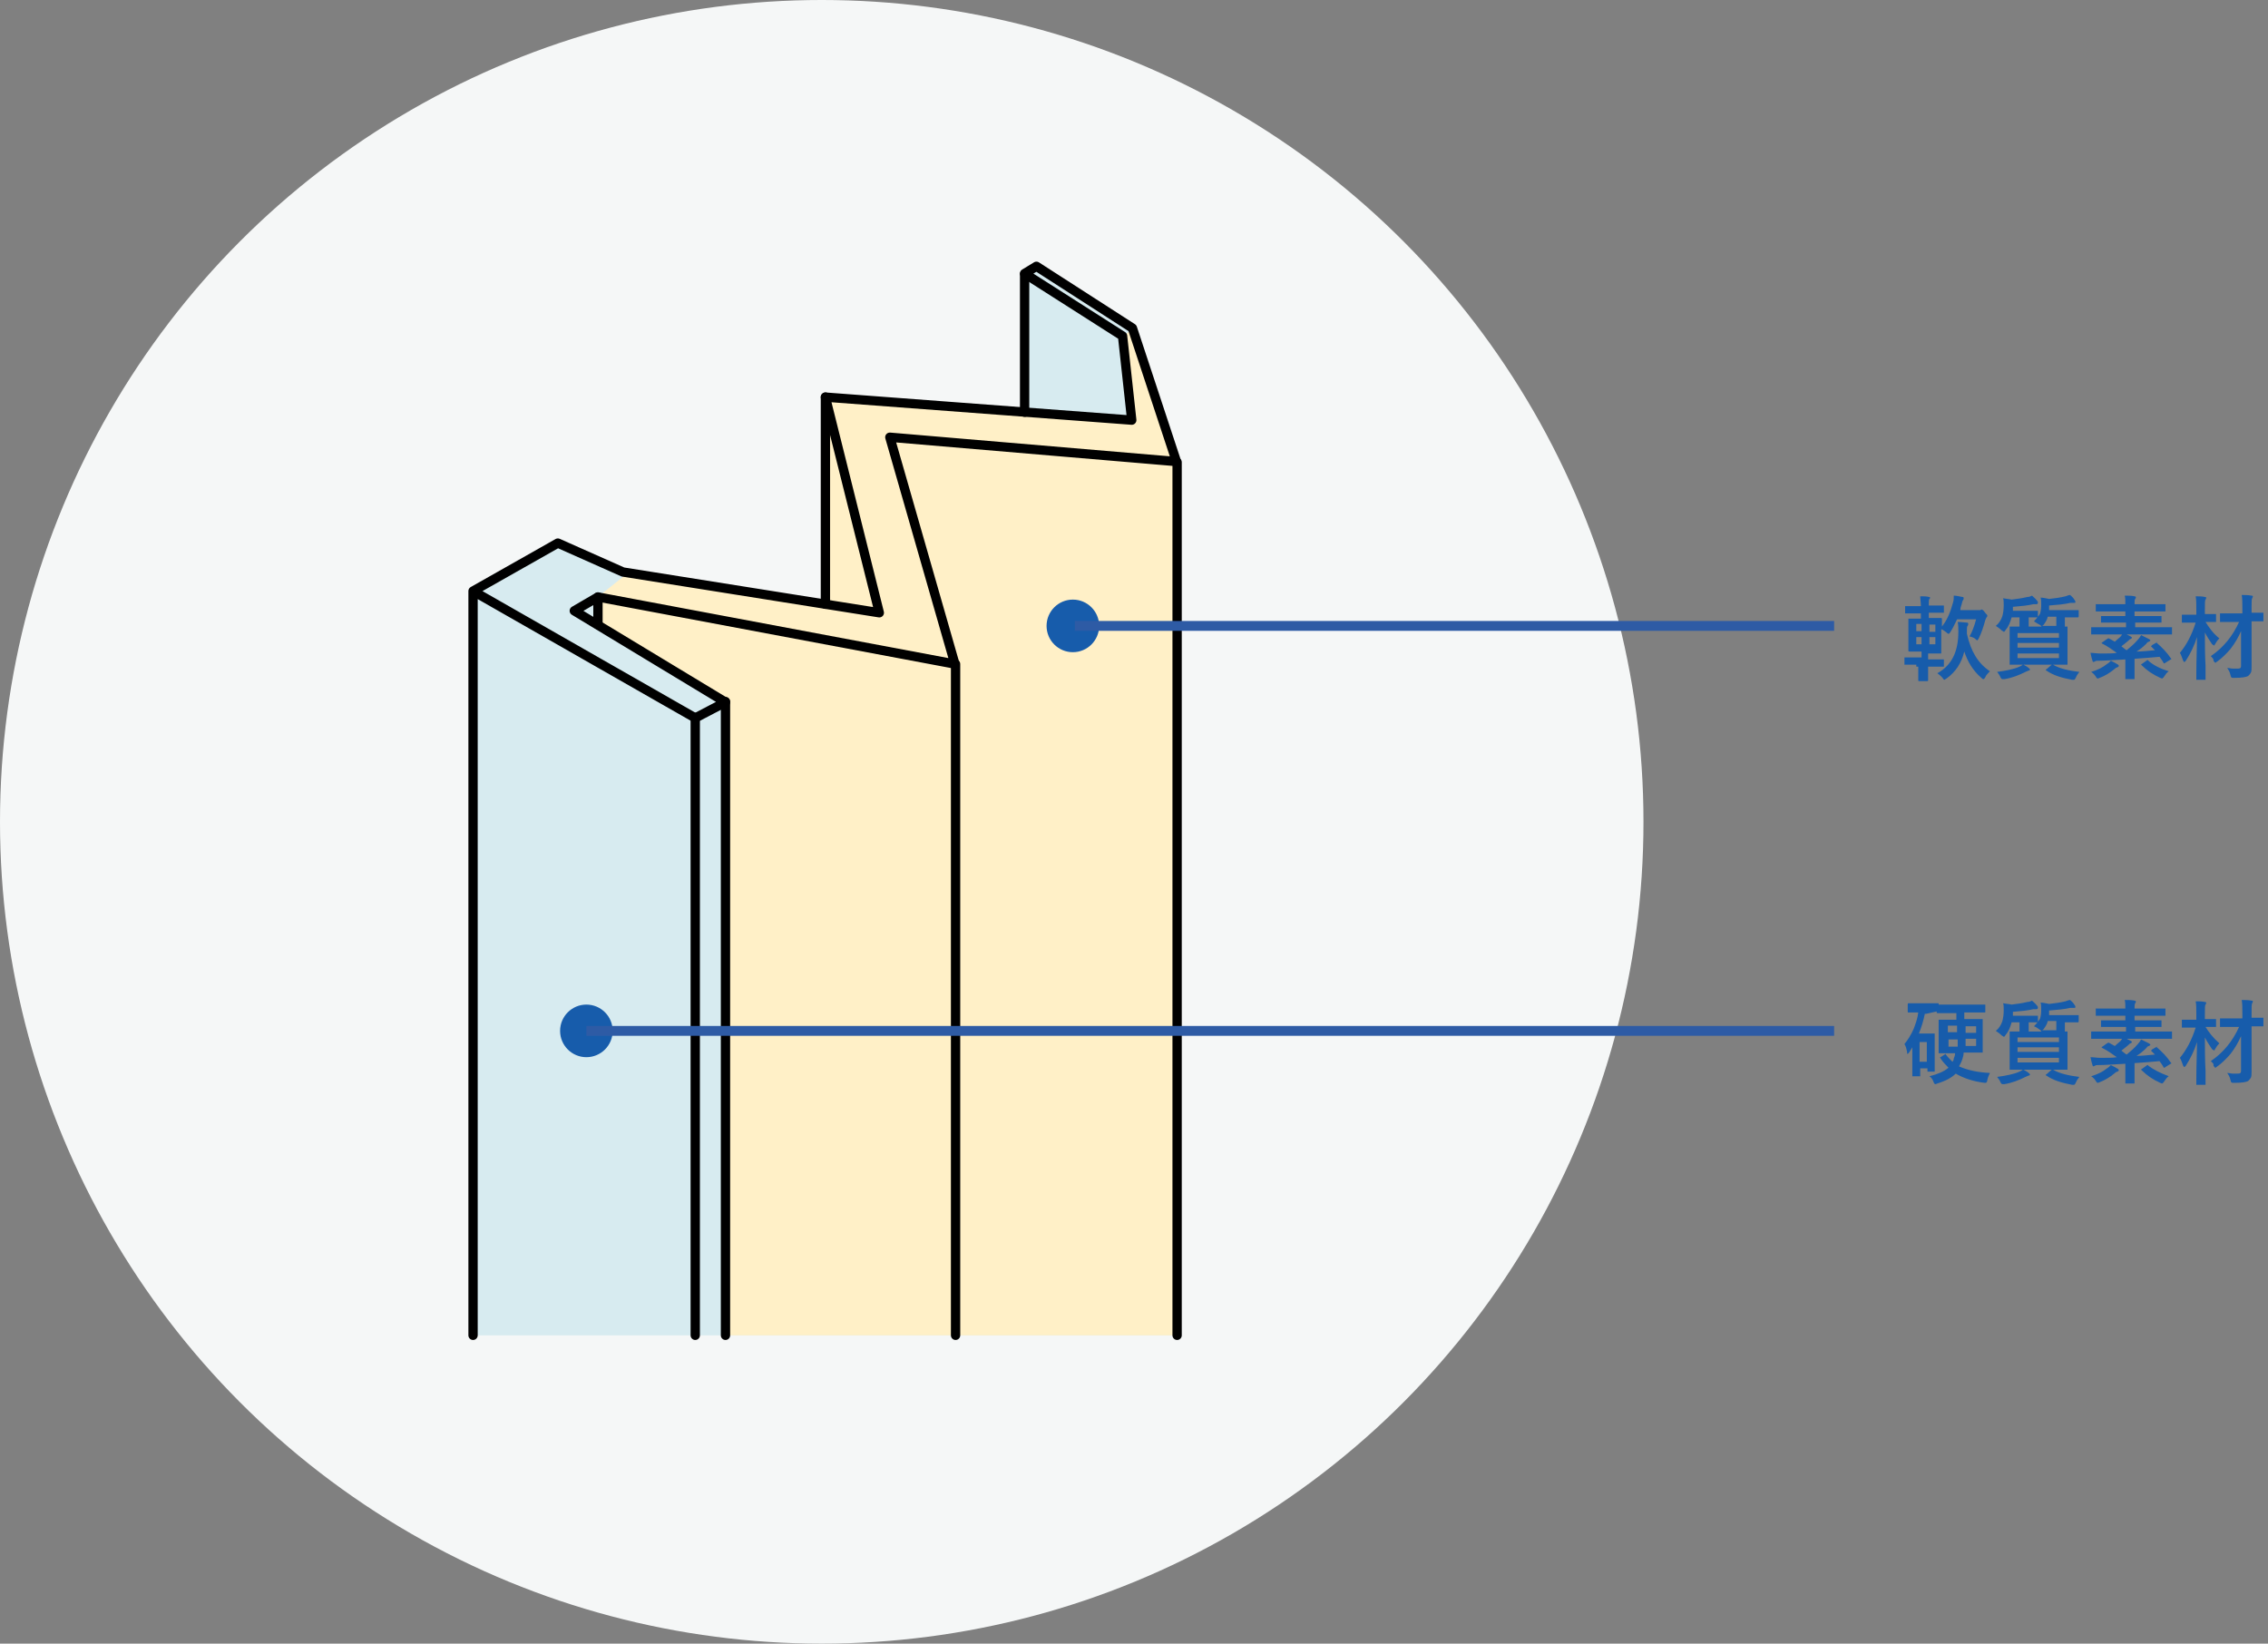 <?xml version="1.0" encoding="utf-8"?>
<!-- Generator: Adobe Illustrator 27.1.1, SVG Export Plug-In . SVG Version: 6.00 Build 0)  -->
<svg version="1.1" id="レイヤー_1" xmlns="http://www.w3.org/2000/svg" xmlns:xlink="http://www.w3.org/1999/xlink" x="0px"
	 y="0px" viewBox="0 0 345 250" style="enable-background:new 0 0 345 250;" xml:space="preserve">
<rect x="0" y="0" width="345" height="250" fill="#808080" stroke="none"/>
<style type="text/css">
	.st0{fill:#F5F7F7;}
	.st1{fill:#D7EBF0;}
	.st2{fill:#FFF0C7;}
	.st3{fill:none;stroke:#000000;stroke-width:1.417;stroke-linecap:round;stroke-linejoin:round;}
	.st4{enable-background:new    ;}
	.st5{fill:#175CAB;}
	.st6{fill:none;stroke:#2E5BA5;stroke-width:1.5;}
</style>
<g transform="translate(-767 -4747)">
	<circle class="st0" cx="892" cy="4872" r="125"/>
	<g transform="translate(515.959 4599.304)">
		<path class="st1" d="M423.4,197.7l-14.6-9.4l-1.8,1.1v21l-30.3-2.3v31.5l-30.8-4.9l-9.9-4.4l-12.9,7.3v113.2h107.1V218
			L423.4,197.7z"/>
		<path class="st2" d="M361.4,254.4v96.4h68.7V218l-6.7-20.3l-1.5,1.1l1.4,12.8l-46.6-3.5v31.5l-30.1-4.8l-4.5,3.6v4.3L361.4,254.4z
			"/>
		<path class="st3" d="M342.8,248.3"/>
		<path class="st3" d="M347.5,238.5"/>
		<path class="st3" d="M322,308.7"/>
		<path class="st3" d="M323,237.6"/>
		<path class="st3" d="M411.5,186.1"/>
		<path class="st3" d="M323,350.8V237.6l12.9-7.3l9.9,4.4l39,6.2l-8.2-32.8l46.6,3.5l-1.4-12.8l-14.9-9.5l1.8-1.1l14.6,9.4l6.7,20.3
			l-43.6-3.7l9.9,34.5L342,238.5l-3.6,2.1l23,13.9l-4.6,2.4L323,237.6"/>
		<line class="st3" x1="430.1" y1="218" x2="430.1" y2="350.8"/>
		<path class="st3" d="M358.2,252.4"/>
		<line class="st3" x1="356.8" y1="256.8" x2="356.8" y2="350.8"/>
		<line class="st3" x1="361.4" y1="254.4" x2="361.4" y2="350.8"/>
		<line class="st3" x1="396.4" y1="248.7" x2="396.4" y2="350.8"/>
		<line class="st3" x1="376.6" y1="208.1" x2="376.6" y2="239.6"/>
		<line class="st3" x1="342" y1="238.5" x2="342" y2="242.7"/>
		<line class="st3" x1="406.9" y1="189.4" x2="406.9" y2="210.4"/>
		<path class="st3" d="M424.9,196.9"/>
	</g>
	<g class="st4">
		<path class="st5" d="M1058.5,4848.1l-1.7,0c-0.1,0-0.1,0-0.1,0s0-0.1,0-0.1v-0.9c0-0.1,0-0.1,0-0.1c0,0,0.1,0,0.1,0l1.7,0h0.8
			v-0.9h-0.3l-1.5,0c-0.1,0-0.2,0-0.2-0.1l0-1.3v-2.2l0-1.3c0-0.1,0-0.1,0-0.1c0,0,0.1,0,0.1,0l1.5,0h0.3v-0.8h-0.7l-1.6,0
			c-0.1,0-0.1,0-0.1,0c0,0,0-0.1,0-0.1v-0.9c0-0.1,0-0.1,0-0.1c0,0,0.1,0,0.1,0l1.6,0h0.7c0-0.6-0.1-1.1-0.1-1.5c0.5,0,1,0,1.3,0.1
			c0.2,0,0.2,0.1,0.2,0.1c0,0.1,0,0.1-0.1,0.2c-0.1,0.1-0.1,0.4-0.1,0.9v0.1h0.5l1.7,0c0.1,0,0.1,0,0.1,0c0,0,0,0.1,0,0.1v0.9
			c0,0.1,0,0.1,0,0.1c0,0-0.1,0-0.1,0l-1.7,0h-0.5v0.8h0.4l1.5,0c0.1,0,0.1,0.1,0.1,0.2l0,1.1c0.8-1,1.3-2.2,1.7-3.7
			c0.1-0.3,0.1-0.7,0.1-1c0.4,0,0.8,0.1,1.3,0.2c0.2,0,0.2,0.1,0.2,0.2c0,0.1,0,0.2-0.1,0.3c-0.1,0.1-0.1,0.3-0.2,0.6
			c-0.1,0.3-0.2,0.6-0.2,0.9h2.7c0.1,0,0.2,0,0.3,0c0.1,0,0.2-0.1,0.2-0.1c0.1,0,0.3,0.1,0.5,0.4c0.2,0.3,0.4,0.4,0.4,0.5
			c0,0.1,0,0.2-0.1,0.3c-0.1,0.1-0.1,0.2-0.2,0.4c-0.3,1.1-0.6,2-1,2.8c-0.1,0.2-0.2,0.3-0.2,0.3c-0.1,0-0.2-0.1-0.3-0.2
			c-0.2-0.2-0.5-0.3-0.9-0.4c0.4-0.7,0.7-1.5,1-2.6h-2.9c-0.3,0.6-0.6,1.3-1,1.9c-0.1,0.2-0.2,0.3-0.3,0.3s-0.2-0.1-0.3-0.2
			c-0.3-0.2-0.5-0.4-0.8-0.5v2.3l0,1.3c0,0.1,0,0.1-0.1,0.1l-1.5,0h-0.4v0.9h0.6l1.7,0c0.1,0,0.1,0,0.1,0s0,0.1,0,0.1v0.9
			c0,0.1,0,0.1,0,0.1c0,0-0.1,0-0.1,0l-1.7,0h-0.6l0,2.1c0,0.1-0.1,0.1-0.2,0.1h-1.1c-0.1,0-0.2,0-0.2-0.1c0,0,0-0.1,0-0.3
			c0-0.6,0-1.2,0-1.8H1058.5z M1058.5,4843h0.8v-1.1h-0.8V4843z M1058.5,4845h0.8v-1.1h-0.8V4845z M1061.4,4842h-0.9v1.1h0.9V4842z
			 M1061.4,4845v-1.1h-0.9v1.1H1061.4z M1069.7,4849.1c-0.3,0.3-0.6,0.6-0.7,0.9c-0.1,0.2-0.2,0.3-0.3,0.3c-0.1,0-0.2-0.1-0.3-0.2
			c-1.3-1.1-2.1-2.5-2.6-4c-0.4,1.7-1.3,3.1-2.7,4.1c-0.2,0.1-0.3,0.2-0.3,0.2c-0.1,0-0.2-0.1-0.3-0.3c-0.3-0.3-0.5-0.5-0.8-0.7
			c2.2-1.2,3.2-3.3,3.2-6.3c0-0.5,0-1-0.1-1.5c0.6,0,1.1,0.1,1.4,0.1c0.2,0,0.2,0.1,0.2,0.2c0,0.1,0,0.2-0.1,0.3
			c-0.1,0.1-0.1,0.4-0.1,0.8v0.4C1066.8,4846.1,1067.9,4847.9,1069.7,4849.1z"/>
		<path class="st5" d="M1076.4,4841.5c0.4-0.4,0.7-0.8,0.9-1.1c0.1-0.3,0.2-0.7,0.2-1.3c0-0.6,0-1-0.1-1.2c0.4,0,0.8,0.1,1.3,0.2
			c0.9-0.1,1.7-0.2,2.5-0.4c0.3-0.1,0.5-0.2,0.7-0.2c0.2,0.2,0.5,0.4,0.7,0.8c0.1,0.1,0.1,0.2,0.1,0.3c0,0.1-0.1,0.1-0.2,0.1h-0.2
			c-0.1,0-0.3,0-0.4,0c-0.8,0.2-1.9,0.3-3.2,0.4v0.5l0,0.2h2.5l1.9,0c0.1,0,0.1,0,0.1,0c0,0,0,0.1,0,0.1v0.8c0,0.1,0,0.2-0.1,0.2
			l-1.9,0h-0.1v0.7c0,0.4,0,0.6,0,0.7l0.3,0c0.1,0,0.1,0,0.1,0c0,0,0,0.1,0,0.1l0,1.4v2.8l0,1.4c0,0.1,0,0.1,0,0.1s-0.1,0-0.1,0
			l-1.9,0h-0.2c1,0.6,2.4,0.9,4,1.1c-0.2,0.3-0.4,0.5-0.5,0.8c-0.1,0.2-0.2,0.4-0.3,0.4c-0.1,0-0.2,0-0.3,0
			c-1.6-0.3-2.9-0.7-3.9-1.4c-0.1,0-0.1-0.1-0.1-0.1c0,0,0-0.1,0.1-0.1l0.8-0.7h-4.3c0.4,0.2,0.7,0.4,0.8,0.5
			c0.1,0.1,0.2,0.2,0.2,0.2c0,0.1-0.1,0.2-0.2,0.2c-0.1,0-0.2,0.1-0.5,0.2c-1,0.5-2,0.9-3.2,1.1c-0.1,0-0.2,0-0.3,0
			c-0.1,0-0.2-0.1-0.3-0.3c-0.1-0.3-0.3-0.5-0.5-0.8c1.4-0.2,2.5-0.4,3.4-0.8c0.2-0.1,0.4-0.2,0.5-0.3l-1.9,0c-0.1,0-0.1,0-0.1,0
			c0,0,0-0.1,0-0.1l0-1.4v-2.8l0-1.4c0-0.1,0-0.1,0-0.1c0,0,0.1,0,0.1,0l1.4,0l0-0.7v-0.7h-1.2c-0.2,0.7-0.4,1.3-0.9,1.9
			c-0.1,0.2-0.2,0.3-0.3,0.3c0,0-0.1-0.1-0.3-0.2c-0.3-0.3-0.6-0.5-0.9-0.7c0.5-0.4,0.8-0.9,1-1.5c0.1-0.4,0.2-0.9,0.2-1.6
			c0-0.5,0-0.9-0.1-1.1c0.5,0.1,0.9,0.1,1.3,0.2c0.8-0.1,1.6-0.2,2.4-0.4c0.3,0,0.5-0.1,0.7-0.2c0.2,0.2,0.5,0.4,0.8,0.8
			c0.1,0.1,0.1,0.2,0.1,0.3c0,0.1-0.1,0.2-0.2,0.2h-0.1c-0.1,0-0.3,0-0.4,0c-0.8,0.2-1.9,0.3-3.1,0.4v0.6h2l1.7,0c0.1,0,0.1,0,0.1,0
			c0,0,0,0.1,0,0.1v0.8c0,0.1,0,0.1,0,0.1c0,0-0.1,0-0.1,0c0,0-0.1,0-0.2,0c-0.3,0-0.7,0-1.1,0v0.7c0,0.4,0,0.6,0,0.7h2
			c-0.1,0-0.1-0.1-0.2-0.2C1077,4841.9,1076.7,4841.7,1076.4,4841.5z M1080.2,4843.3h-6.3v0.7h6.3V4843.3z M1073.9,4845.5h6.3v-0.7
			h-6.3V4845.5z M1080.2,4847.1v-0.7h-6.3v0.7H1080.2z M1077.9,4842c-0.1,0.1-0.2,0.2-0.3,0.2h2.2l0-0.7v-0.7h-1.3
			C1078.4,4841.3,1078.1,4841.7,1077.9,4842z"/>
		<path class="st5" d="M1095.1,4844.8c0.8,0.7,1.5,1.4,2.1,2.3c0,0,0.1,0.1,0.1,0.1c0,0,0,0.1-0.1,0.1l-0.8,0.5
			c-0.1,0.1-0.2,0.1-0.2,0.1c0,0-0.1,0-0.1-0.1c-0.1-0.2-0.3-0.5-0.6-0.9c-1.1,0.1-2.3,0.2-3.8,0.3v1.6l0,1.4c0,0.1,0,0.1,0,0.1
			c0,0-0.1,0-0.1,0h-1.2c-0.1,0-0.1,0-0.1,0s0-0.1,0-0.1l0-1.4v-1.5c-1.9,0.1-3.2,0.2-4.1,0.2c-0.3,0-0.4,0-0.5,0.1
			c-0.1,0-0.2,0.1-0.2,0.1c-0.1,0-0.2-0.1-0.2-0.2c-0.1-0.3-0.2-0.7-0.3-1.2c0.5,0,1,0.1,1.5,0.1c1.1,0,2,0,2.5-0.1
			c-0.7-0.5-1.4-1-2.2-1.4c-0.1,0-0.1-0.1-0.1-0.1s0-0.1,0.1-0.1l0.7-0.5c0.1,0,0.1-0.1,0.2-0.1c0,0,0.1,0,0.1,0l0.9,0.5
			c0.3-0.3,0.6-0.5,0.8-0.7c0.1-0.1,0.2-0.2,0.3-0.4h-2.8l-1.8,0c-0.1,0-0.1,0-0.1,0s0-0.1,0-0.1v-0.9c0-0.1,0-0.1,0-0.1
			c0,0,0.1,0,0.1,0l1.8,0h3.4v-0.7h-1.7l-1.9,0c-0.1,0-0.1,0-0.2,0c0,0,0-0.1,0-0.1v-0.8c0-0.1,0-0.1,0-0.1c0,0,0.1,0,0.1,0l1.9,0
			h1.7v-0.7h-2.5l-1.9,0c-0.1,0-0.1,0-0.1,0s0-0.1,0-0.1v-0.9c0-0.1,0-0.1,0-0.1c0,0,0.1,0,0.1,0l1.9,0h2.5c0-0.6,0-1-0.1-1.3
			c0.6,0,1,0,1.5,0.1c0.1,0,0.2,0.1,0.2,0.1c0,0.1,0,0.2-0.1,0.3c-0.1,0.1-0.1,0.4-0.1,0.8h2.7l1.9,0c0.1,0,0.1,0,0.1,0s0,0.1,0,0.1
			v0.9c0,0.1,0,0.1,0,0.1c0,0-0.1,0-0.1,0l-1.9,0h-2.7v0.7h2l1.9,0c0.1,0,0.1,0,0.2,0c0,0,0,0.1,0,0.1v0.8c0,0.1,0,0.1,0,0.1
			c0,0-0.1,0-0.1,0l-1.9,0h-2v0.7h3.7l1.8,0c0.1,0,0.1,0,0.1,0c0,0,0,0.1,0,0.1v0.9c0,0.1,0,0.1,0,0.1c0,0-0.1,0-0.1,0l-1.8,0h-5
			c0.4,0.2,0.6,0.3,0.6,0.3c0.1,0.1,0.2,0.1,0.2,0.2c0,0.1-0.1,0.1-0.2,0.2c-0.1,0-0.2,0.1-0.4,0.3c-0.4,0.3-0.7,0.6-1,0.8
			c0.4,0.3,0.6,0.5,0.8,0.6c0.6-0.5,1.2-1,1.7-1.6c0.2-0.2,0.4-0.5,0.5-0.7c0.4,0.2,0.8,0.4,1.2,0.6c0.1,0.1,0.2,0.1,0.2,0.2
			c0,0.1-0.1,0.1-0.2,0.2c-0.1,0-0.3,0.1-0.4,0.3c-0.5,0.5-1,0.9-1.5,1.2c0.8,0,1.7-0.1,2.8-0.2l-0.5-0.5c0,0-0.1-0.1-0.1-0.1
			c0,0,0.1-0.1,0.2-0.2l0.7-0.4c0.1,0,0.1-0.1,0.2-0.1C1095,4844.7,1095,4844.7,1095.1,4844.8z M1088.1,4847.5
			c0.4,0.2,0.8,0.4,1.1,0.6c0.1,0.1,0.1,0.1,0.1,0.2c0,0.1-0.1,0.1-0.2,0.2c-0.1,0-0.3,0.1-0.5,0.3c-0.6,0.5-1.4,1-2.2,1.3
			c-0.2,0.1-0.3,0.1-0.3,0.1c-0.1,0-0.2-0.1-0.3-0.3c-0.2-0.3-0.4-0.5-0.7-0.7c1-0.3,1.8-0.7,2.4-1.2
			C1087.7,4847.9,1087.9,4847.7,1088.1,4847.5z M1096.9,4849.1c-0.3,0.2-0.5,0.5-0.7,0.8c-0.1,0.2-0.3,0.3-0.3,0.3
			c0,0-0.1,0-0.3-0.1c-1.1-0.5-2-1.1-2.8-1.9c0,0-0.1-0.1-0.1-0.1c0,0,0-0.1,0.1-0.1l0.7-0.5c0.1-0.1,0.2-0.1,0.2-0.1s0.1,0,0.1,0.1
			C1094.6,4848.2,1095.6,4848.7,1096.9,4849.1z"/>
		<path class="st5" d="M1104.6,4844.1c-0.3,0.3-0.5,0.6-0.6,0.8c-0.1,0.2-0.2,0.3-0.2,0.3s-0.1-0.1-0.3-0.2
			c-0.4-0.6-0.8-1.2-1.1-1.8c0,1.6,0,3.3,0.1,5.1c0,0.3,0,0.8,0,1.5c0,0.3,0,0.4,0,0.5c0,0.1,0,0.1,0,0.1c0,0-0.1,0-0.1,0h-1.2
			c-0.1,0-0.1,0-0.1,0s0-0.1,0-0.1c0,0,0-0.4,0-1c0-2,0.1-3.8,0.1-5.4c-0.4,1.3-1,2.5-1.7,3.6c-0.1,0.1-0.2,0.2-0.2,0.2
			c-0.1,0-0.1-0.1-0.2-0.2c-0.2-0.5-0.3-0.9-0.5-1.2c1-1.2,1.8-2.7,2.4-4.6h-0.4l-1.5,0c-0.1,0-0.1,0-0.2,0c0,0,0-0.1,0-0.1v-1
			c0-0.1,0-0.1,0-0.1c0,0,0.1,0,0.1,0l1.5,0h0.6v-0.8c0-0.8,0-1.5-0.1-2c0.5,0,1,0,1.4,0.1c0.2,0,0.2,0.1,0.2,0.1c0,0,0,0.2-0.1,0.3
			c-0.1,0.1-0.1,0.6-0.1,1.4v0.8h0.1l1.5,0c0.1,0,0.1,0,0.1,0c0,0,0,0.1,0,0.1v1c0,0.1,0,0.1,0,0.1c0,0-0.1,0-0.1,0l-1.5,0
			C1103,4842.4,1103.6,4843.3,1104.6,4844.1z M1103.3,4846.8c1.9-1.3,3.3-3,4.3-5.2h-1l-1.8,0c-0.1,0-0.1,0-0.1,0c0,0,0-0.1,0-0.1
			v-1.1c0-0.1,0-0.1,0-0.1c0,0,0.1,0,0.1,0l1.8,0h1.5v-0.8c0-0.8,0-1.5-0.1-2c0.5,0,1,0,1.5,0.1c0.2,0,0.2,0.1,0.2,0.1
			c0,0,0,0.1-0.1,0.3c-0.1,0.1-0.1,0.6-0.1,1.4v0.8l1.7,0c0.1,0,0.1,0,0.1,0c0,0,0,0.1,0,0.1v1.1c0,0.1,0,0.1,0,0.1c0,0-0.1,0-0.1,0
			l-1.7,0l0,4.1c0,0.1,0,0.6,0,1.6c0,0.5,0,0.9,0,1.2c0,0.4,0,0.7-0.1,0.9c-0.1,0.2-0.2,0.3-0.4,0.5c-0.3,0.2-1,0.3-2.1,0.3
			c-0.1,0-0.2,0-0.2,0c-0.1,0-0.2,0-0.3-0.1c0,0-0.1-0.2-0.1-0.3c-0.1-0.5-0.3-0.8-0.5-1.1c0.3,0,0.6,0.1,0.9,0.1c0.1,0,0.3,0,0.5,0
			c0.3,0,0.5,0,0.6-0.1c0.1-0.1,0.1-0.2,0.1-0.4l0-2.5c0-0.1,0-0.2,0-0.4c0-0.3,0-1.1,0-2.3c-0.4,0.9-0.9,1.8-1.6,2.7
			c-0.6,0.7-1.3,1.4-2,1.9c-0.2,0.1-0.2,0.2-0.3,0.2c-0.1,0-0.1-0.1-0.3-0.3C1103.8,4847.3,1103.5,4847,1103.3,4846.8z"/>
	</g>
	<g class="st4">
		<path class="st5" d="M1060,4901.2h-0.2c-0.2,1-0.5,2-0.9,3h1.2l1,0c0.1,0,0.1,0,0.2,0c0,0,0,0.1,0,0.1l0,1.9v1.4l0,2.3
			c0,0.1,0,0.1,0,0.1c0,0-0.1,0-0.1,0h-0.9c-0.1,0-0.1,0-0.1,0s0-0.1,0-0.1v-0.4h-1.1v1.1c0,0.1,0,0.1,0,0.1c0,0-0.1,0-0.1,0h-1
			c-0.1,0-0.1,0-0.1,0s0-0.1,0-0.1l0-2.5v-1.8l-0.5,0.8c-0.1,0.1-0.2,0.2-0.2,0.2c-0.1,0-0.1-0.1-0.1-0.3c-0.1-0.5-0.2-0.9-0.4-1.2
			c0.5-0.6,1-1.4,1.4-2.3c0.3-0.8,0.6-1.6,0.7-2.5h-0.1l-1.4,0c-0.1,0-0.1,0-0.1-0.2v-1c0-0.1,0-0.2,0.1-0.2l1.4,0h1.6l1.4,0
			c0.1,0,0.1,0,0.2,0c0,0,0,0.1,0,0.1v1c0,0.1,0,0.1,0,0.1c0,0-0.1,0-0.1,0L1060,4901.2z M1060.1,4905.5h-1.1v3h1.1V4905.5z
			 M1069.7,4910.2c-0.1,0.2-0.3,0.6-0.4,1.1c0,0.2-0.1,0.3-0.1,0.3c0,0-0.1,0.1-0.1,0.1c0,0-0.1,0-0.2,0c-1.7-0.2-3.2-0.7-4.4-1.4
			c-0.6,0.6-1.5,1.1-2.8,1.5c-0.2,0.1-0.3,0.1-0.3,0.1c-0.1,0-0.2-0.1-0.3-0.4c-0.1-0.3-0.3-0.6-0.6-0.8c1.2-0.3,2.2-0.7,2.9-1.3
			c-0.4-0.4-0.8-0.8-1.2-1.4c0-0.1-0.1-0.1-0.1-0.1c0,0,0-0.1,0.1-0.1l0.6-0.4c0.1,0,0.1-0.1,0.1-0.1c0,0,0.1,0,0.1,0.1
			c0.3,0.4,0.6,0.7,1,1.1c0.1-0.1,0.2-0.3,0.2-0.5c0.1-0.2,0.2-0.5,0.2-0.8h-0.6l-1.8,0c-0.1,0-0.1,0-0.1,0s0-0.1,0-0.1l0-1.3v-2.3
			l0-1.3c0-0.1,0-0.1,0-0.1c0,0,0.1,0,0.1,0l1.8,0h0.8v-1h-1l-1.8,0c-0.1,0-0.2,0-0.2-0.1v-1c0-0.1,0-0.1,0-0.2c0,0,0.1,0,0.1,0
			l1.8,0h3.6l1.8,0c0.1,0,0.1,0,0.1,0c0,0,0,0.1,0,0.1v1c0,0.1,0,0.1-0.1,0.1l-1.8,0h-1.3v1h0.9l1.8,0c0.1,0,0.1,0,0.1,0
			s0,0.1,0,0.1l0,1.3v2.3l0,1.3c0,0.1,0,0.1,0,0.1c0,0-0.1,0-0.1,0l-1.8,0h-1c0,0.4-0.1,0.7-0.2,1c-0.1,0.4-0.3,0.7-0.5,1.1
			C1066.4,4909.8,1067.8,4910.1,1069.7,4910.2z M1063.3,4904h1.4v-1h-1.4V4904z M1064.8,4905.1h-1.4v1.1h1.4
			C1064.8,4905.9,1064.8,4905.6,1064.8,4905.1z M1067.6,4906.1v-1.1h-1.6c0,0.3,0,0.6,0,1.1H1067.6z M1067.6,4903.1h-1.6v1h1.6
			V4903.1z"/>
		<path class="st5" d="M1076.4,4903.1c0.4-0.4,0.7-0.8,0.9-1.1c0.1-0.3,0.2-0.7,0.2-1.3c0-0.6,0-1-0.1-1.2c0.4,0,0.8,0.1,1.3,0.2
			c0.9-0.1,1.7-0.2,2.5-0.4c0.3-0.1,0.5-0.2,0.7-0.2c0.2,0.2,0.5,0.4,0.7,0.8c0.1,0.1,0.1,0.2,0.1,0.3c0,0.1-0.1,0.1-0.2,0.1h-0.2
			c-0.1,0-0.3,0-0.4,0c-0.8,0.2-1.9,0.3-3.2,0.4v0.5l0,0.2h2.5l1.9,0c0.1,0,0.1,0,0.1,0c0,0,0,0.1,0,0.1v0.8c0,0.1,0,0.2-0.1,0.2
			l-1.9,0h-0.1v0.7c0,0.4,0,0.6,0,0.7l0.3,0c0.1,0,0.1,0,0.1,0c0,0,0,0.1,0,0.1l0,1.4v2.8l0,1.4c0,0.1,0,0.1,0,0.1s-0.1,0-0.1,0
			l-1.9,0h-0.2c1,0.6,2.4,0.9,4,1.1c-0.2,0.3-0.4,0.5-0.5,0.8c-0.1,0.2-0.2,0.4-0.3,0.4c-0.1,0-0.2,0-0.3,0
			c-1.6-0.3-2.9-0.7-3.9-1.4c-0.1,0-0.1-0.1-0.1-0.1c0,0,0-0.1,0.1-0.1l0.8-0.7h-4.3c0.4,0.2,0.7,0.4,0.8,0.5
			c0.1,0.1,0.2,0.2,0.2,0.2c0,0.1-0.1,0.2-0.2,0.2c-0.1,0-0.2,0.1-0.5,0.2c-1,0.5-2,0.9-3.2,1.1c-0.1,0-0.2,0-0.3,0
			c-0.1,0-0.2-0.1-0.3-0.3c-0.1-0.3-0.3-0.5-0.5-0.8c1.4-0.2,2.5-0.4,3.4-0.8c0.2-0.1,0.4-0.2,0.5-0.3l-1.9,0c-0.1,0-0.1,0-0.1,0
			c0,0,0-0.1,0-0.1l0-1.4v-2.8l0-1.4c0-0.1,0-0.1,0-0.1c0,0,0.1,0,0.1,0l1.4,0l0-0.7v-0.7h-1.2c-0.2,0.7-0.4,1.3-0.9,1.9
			c-0.1,0.2-0.2,0.3-0.3,0.3c0,0-0.1-0.1-0.3-0.2c-0.3-0.3-0.6-0.5-0.9-0.7c0.5-0.4,0.8-0.9,1-1.5c0.1-0.4,0.2-0.9,0.2-1.6
			c0-0.5,0-0.9-0.1-1.1c0.5,0.1,0.9,0.1,1.3,0.2c0.8-0.1,1.6-0.2,2.4-0.4c0.3,0,0.5-0.1,0.7-0.2c0.2,0.2,0.5,0.4,0.8,0.8
			c0.1,0.1,0.1,0.2,0.1,0.3c0,0.1-0.1,0.2-0.2,0.2h-0.1c-0.1,0-0.3,0-0.4,0c-0.8,0.2-1.9,0.3-3.1,0.4v0.6h2l1.7,0c0.1,0,0.1,0,0.1,0
			c0,0,0,0.1,0,0.1v0.8c0,0.1,0,0.1,0,0.1c0,0-0.1,0-0.1,0c0,0-0.1,0-0.2,0c-0.3,0-0.7,0-1.1,0v0.7c0,0.4,0,0.6,0,0.7h2
			c-0.1,0-0.1-0.1-0.2-0.2C1077,4903.4,1076.7,4903.2,1076.4,4903.1z M1080.2,4904.8h-6.3v0.7h6.3V4904.8z M1073.9,4907h6.3v-0.7
			h-6.3V4907z M1080.2,4908.6v-0.7h-6.3v0.7H1080.2z M1077.9,4903.5c-0.1,0.1-0.2,0.2-0.3,0.2h2.2l0-0.7v-0.7h-1.3
			C1078.4,4902.8,1078.1,4903.2,1077.9,4903.5z"/>
		<path class="st5" d="M1095.1,4906.3c0.8,0.7,1.5,1.4,2.1,2.3c0,0,0.1,0.1,0.1,0.1c0,0,0,0.1-0.1,0.1l-0.8,0.5
			c-0.1,0.1-0.2,0.1-0.2,0.1c0,0-0.1,0-0.1-0.1c-0.1-0.2-0.3-0.5-0.6-0.9c-1.1,0.1-2.3,0.2-3.8,0.3v1.6l0,1.4c0,0.1,0,0.1,0,0.1
			c0,0-0.1,0-0.1,0h-1.2c-0.1,0-0.1,0-0.1,0s0-0.1,0-0.1l0-1.4v-1.5c-1.9,0.1-3.2,0.2-4.1,0.2c-0.3,0-0.4,0-0.5,0.1
			c-0.1,0-0.2,0.1-0.2,0.1c-0.1,0-0.2-0.1-0.2-0.2c-0.1-0.3-0.2-0.7-0.3-1.2c0.5,0,1,0.1,1.5,0.1c1.1,0,2,0,2.5-0.1
			c-0.7-0.5-1.4-1-2.2-1.4c-0.1,0-0.1-0.1-0.1-0.1s0-0.1,0.1-0.1l0.7-0.5c0.1,0,0.1-0.1,0.2-0.1c0,0,0.1,0,0.1,0l0.9,0.5
			c0.3-0.3,0.6-0.5,0.8-0.7c0.1-0.1,0.2-0.2,0.3-0.4h-2.8l-1.8,0c-0.1,0-0.1,0-0.1,0s0-0.1,0-0.1v-0.9c0-0.1,0-0.1,0-0.1
			c0,0,0.1,0,0.1,0l1.8,0h3.4v-0.7h-1.7l-1.9,0c-0.1,0-0.1,0-0.2,0c0,0,0-0.1,0-0.1v-0.8c0-0.1,0-0.1,0-0.1c0,0,0.1,0,0.1,0l1.9,0
			h1.7v-0.7h-2.5l-1.9,0c-0.1,0-0.1,0-0.1,0s0-0.1,0-0.1v-0.9c0-0.1,0-0.1,0-0.1c0,0,0.1,0,0.1,0l1.9,0h2.5c0-0.6,0-1-0.1-1.3
			c0.6,0,1,0,1.5,0.1c0.1,0,0.2,0.1,0.2,0.1c0,0.1,0,0.2-0.1,0.3c-0.1,0.1-0.1,0.4-0.1,0.8h2.7l1.9,0c0.1,0,0.1,0,0.1,0s0,0.1,0,0.1
			v0.9c0,0.1,0,0.1,0,0.1c0,0-0.1,0-0.1,0l-1.9,0h-2.7v0.7h2l1.9,0c0.1,0,0.1,0,0.2,0c0,0,0,0.1,0,0.1v0.8c0,0.1,0,0.1,0,0.1
			c0,0-0.1,0-0.1,0l-1.9,0h-2v0.7h3.7l1.8,0c0.1,0,0.1,0,0.1,0c0,0,0,0.1,0,0.1v0.9c0,0.1,0,0.1,0,0.1c0,0-0.1,0-0.1,0l-1.8,0h-5
			c0.4,0.2,0.6,0.3,0.6,0.3c0.1,0.1,0.2,0.1,0.2,0.2c0,0.1-0.1,0.1-0.2,0.2c-0.1,0-0.2,0.1-0.4,0.3c-0.4,0.3-0.7,0.6-1,0.8
			c0.4,0.3,0.6,0.5,0.8,0.6c0.6-0.5,1.2-1,1.7-1.6c0.2-0.2,0.4-0.5,0.5-0.7c0.4,0.2,0.8,0.4,1.2,0.6c0.1,0.1,0.2,0.1,0.2,0.2
			c0,0.1-0.1,0.1-0.2,0.2c-0.1,0-0.3,0.1-0.4,0.3c-0.5,0.5-1,0.9-1.5,1.2c0.8,0,1.7-0.1,2.8-0.2l-0.5-0.5c0,0-0.1-0.1-0.1-0.1
			c0,0,0.1-0.1,0.2-0.2l0.7-0.4c0.1,0,0.1-0.1,0.2-0.1C1095,4906.2,1095,4906.3,1095.1,4906.3z M1088.1,4909
			c0.4,0.2,0.8,0.4,1.1,0.6c0.1,0.1,0.1,0.1,0.1,0.2c0,0.1-0.1,0.1-0.2,0.2c-0.1,0-0.3,0.1-0.5,0.3c-0.6,0.5-1.4,1-2.2,1.3
			c-0.2,0.1-0.3,0.1-0.3,0.1c-0.1,0-0.2-0.1-0.3-0.3c-0.2-0.3-0.4-0.5-0.7-0.7c1-0.3,1.8-0.7,2.4-1.2
			C1087.7,4909.4,1087.9,4909.2,1088.1,4909z M1096.9,4910.7c-0.3,0.2-0.5,0.5-0.7,0.8c-0.1,0.2-0.3,0.3-0.3,0.3c0,0-0.1,0-0.3-0.1
			c-1.1-0.5-2-1.1-2.8-1.9c0,0-0.1-0.1-0.1-0.1c0,0,0-0.1,0.1-0.1l0.7-0.5c0.1-0.1,0.2-0.1,0.2-0.1s0.1,0,0.1,0.1
			C1094.6,4909.7,1095.6,4910.2,1096.9,4910.7z"/>
		<path class="st5" d="M1104.6,4905.7c-0.3,0.3-0.5,0.6-0.6,0.8c-0.1,0.2-0.2,0.3-0.2,0.3s-0.1-0.1-0.3-0.2
			c-0.4-0.6-0.8-1.2-1.1-1.8c0,1.6,0,3.3,0.1,5.1c0,0.3,0,0.8,0,1.5c0,0.3,0,0.4,0,0.5c0,0.1,0,0.1,0,0.1c0,0-0.1,0-0.1,0h-1.2
			c-0.1,0-0.1,0-0.1,0s0-0.1,0-0.1c0,0,0-0.4,0-1c0-2,0.1-3.8,0.1-5.4c-0.4,1.3-1,2.5-1.7,3.6c-0.1,0.1-0.2,0.2-0.2,0.2
			c-0.1,0-0.1-0.1-0.2-0.2c-0.2-0.5-0.3-0.9-0.5-1.2c1-1.2,1.8-2.7,2.4-4.6h-0.4l-1.5,0c-0.1,0-0.1,0-0.2,0c0,0,0-0.1,0-0.1v-1
			c0-0.1,0-0.1,0-0.1c0,0,0.1,0,0.1,0l1.5,0h0.6v-0.8c0-0.8,0-1.5-0.1-2c0.5,0,1,0,1.4,0.1c0.2,0,0.2,0.1,0.2,0.1c0,0,0,0.2-0.1,0.3
			c-0.1,0.1-0.1,0.6-0.1,1.4v0.8h0.1l1.5,0c0.1,0,0.1,0,0.1,0c0,0,0,0.1,0,0.1v1c0,0.1,0,0.1,0,0.1c0,0-0.1,0-0.1,0l-1.5,0
			C1103,4904,1103.6,4904.8,1104.6,4905.7z M1103.3,4908.4c1.9-1.3,3.3-3,4.3-5.2h-1l-1.8,0c-0.1,0-0.1,0-0.1,0c0,0,0-0.1,0-0.1
			v-1.1c0-0.1,0-0.1,0-0.1c0,0,0.1,0,0.1,0l1.8,0h1.5v-0.8c0-0.8,0-1.5-0.1-2c0.5,0,1,0,1.5,0.1c0.2,0,0.2,0.1,0.2,0.1
			c0,0,0,0.1-0.1,0.3c-0.1,0.1-0.1,0.6-0.1,1.4v0.8l1.7,0c0.1,0,0.1,0,0.1,0c0,0,0,0.1,0,0.1v1.1c0,0.1,0,0.1,0,0.1c0,0-0.1,0-0.1,0
			l-1.7,0l0,4.1c0,0.1,0,0.6,0,1.6c0,0.5,0,0.9,0,1.2c0,0.4,0,0.7-0.1,0.9c-0.1,0.2-0.2,0.3-0.4,0.5c-0.3,0.2-1,0.3-2.1,0.3
			c-0.1,0-0.2,0-0.2,0c-0.1,0-0.2,0-0.3-0.1c0,0-0.1-0.2-0.1-0.3c-0.1-0.5-0.3-0.8-0.5-1.1c0.3,0,0.6,0.1,0.9,0.1c0.1,0,0.3,0,0.5,0
			c0.3,0,0.5,0,0.6-0.1c0.1-0.1,0.1-0.2,0.1-0.4l0-2.5c0-0.1,0-0.2,0-0.4c0-0.3,0-1.1,0-2.3c-0.4,0.9-0.9,1.8-1.6,2.7
			c-0.6,0.7-1.3,1.4-2,1.9c-0.2,0.1-0.2,0.2-0.3,0.2c-0.1,0-0.1-0.1-0.3-0.3C1103.8,4908.8,1103.5,4908.6,1103.3,4908.4z"/>
	</g>
	<circle class="st5" cx="856.2" cy="4903.8" r="4"/>
	<circle class="st5" cx="930.2" cy="4842.2" r="4"/>
	<path class="st6" d="M856.2,4903.8H1046"/>
	<path class="st6" d="M1046,4842.2H930.5"/>
</g>
</svg>

